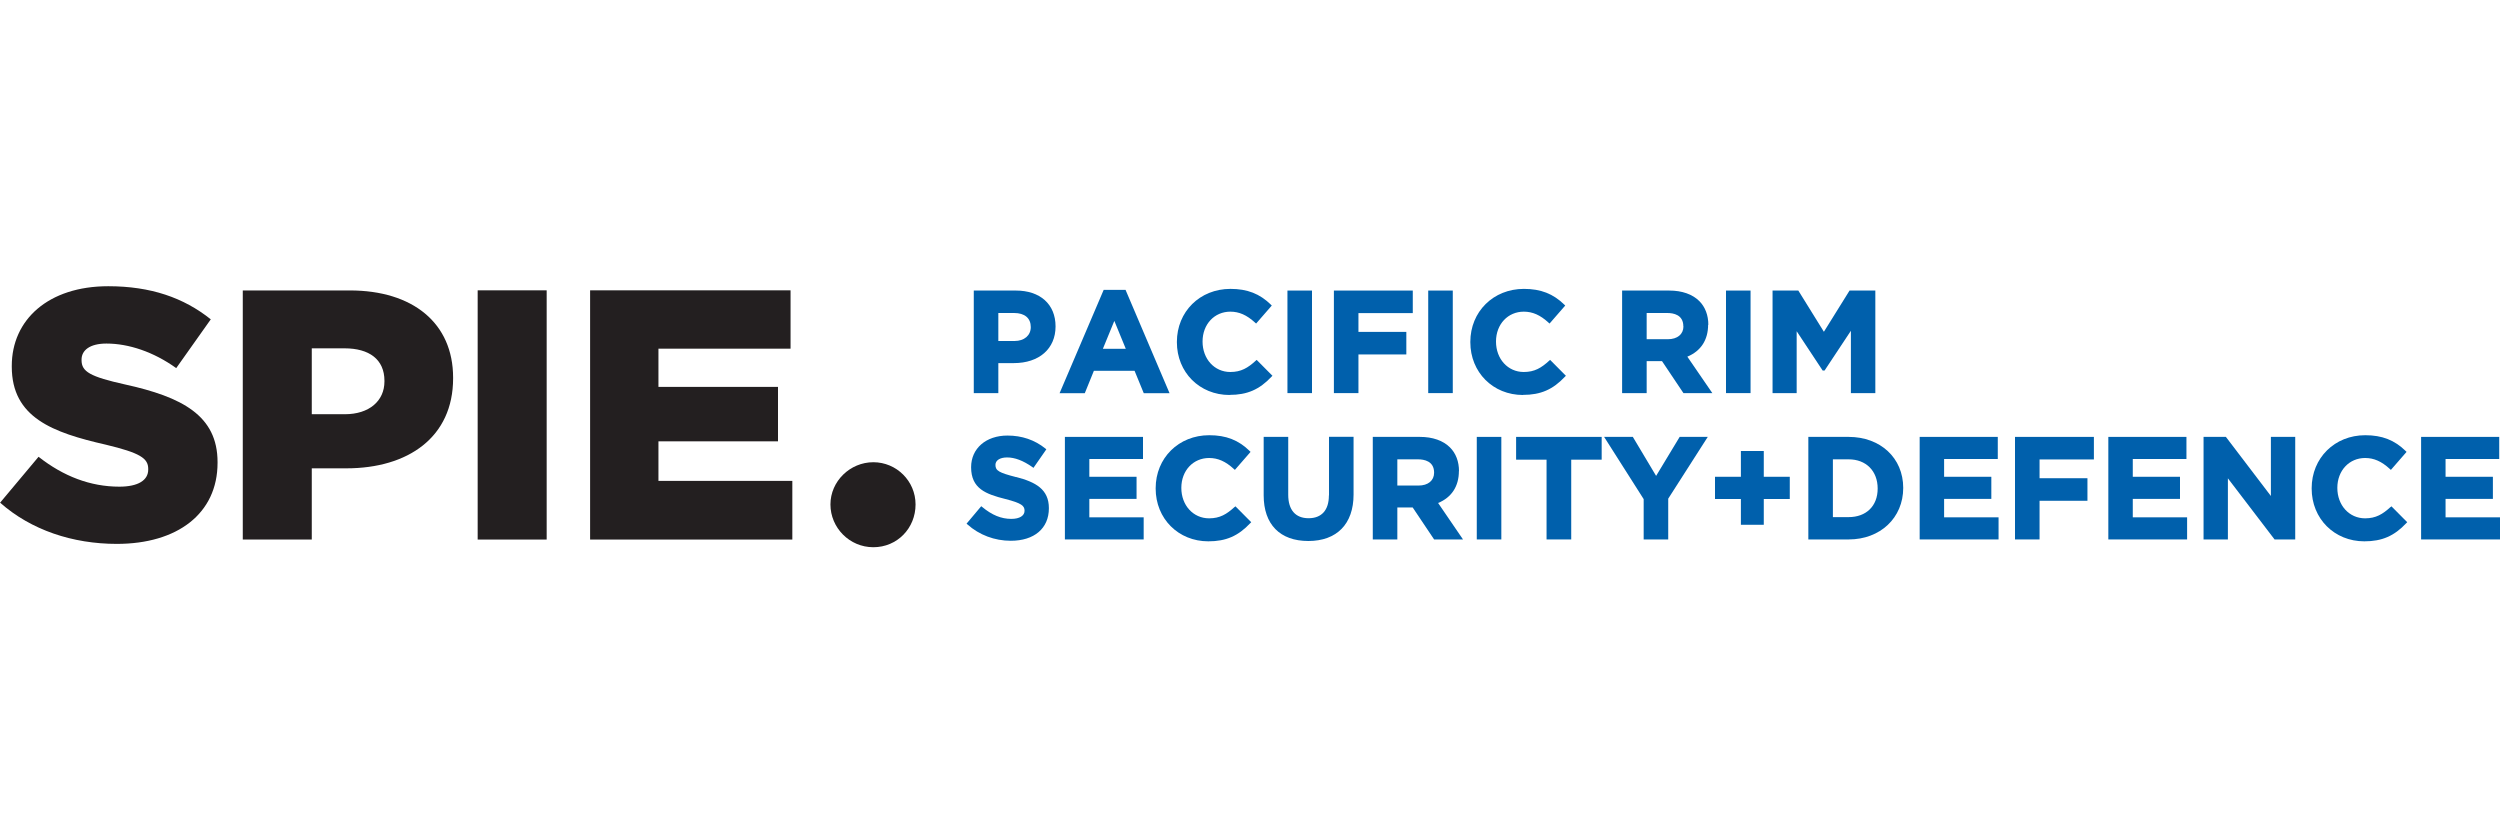 <?xml version="1.0" encoding="UTF-8"?>
<svg id="working_files" data-name="working files" xmlns="http://www.w3.org/2000/svg" viewBox="0 0 225 75">
  <defs>
    <style>
      .cls-1 {
        fill: #0060ac;
      }

      .cls-2 {
        fill: #231f20;
      }
    </style>
  </defs>
  <g>
    <path class="cls-1" d="m91.44,26.15h-3.8v9.23h2.21v-2.7h1.39c2.28,0,3.76-1.29,3.76-3.3s-1.4-3.23-3.57-3.23Zm-1.59,2.02h1.42c.95,0,1.5.46,1.5,1.27,0,.75-.59,1.25-1.46,1.25h-1.46v-2.52Z"/>
    <path class="cls-1" d="m101.31,26.09h-1.98l-3.9,9.14-.07.16h2.27l.82-2.02h3.66l.8,1.95.03.07h2.32l-3.96-9.3Zm.01,5.3h-2.06l1.03-2.51,1.03,2.51Z"/>
    <path class="cls-1" d="m110.66,35.54c1.59,0,2.69-.48,3.78-1.64l.08-.08-1.42-1.43-.08.07c-.71.65-1.32,1.02-2.29,1.02-1.43,0-2.5-1.17-2.5-2.74s1.08-2.69,2.5-2.69c.79,0,1.48.3,2.23.99l.09.08,1.41-1.62-.08-.08c-1-.98-2.12-1.42-3.64-1.42-2.75,0-4.82,2.05-4.82,4.77v.03c0,2.71,2.04,4.75,4.74,4.75Z"/>
    <rect class="cls-1" x="115.87" y="26.15" width="2.21" height="9.23"/>
    <polygon class="cls-1" points="126.57 29.87 122.26 29.87 122.26 28.18 127.15 28.18 127.15 26.15 120.05 26.15 120.05 35.38 122.26 35.38 122.26 31.9 126.57 31.9 126.57 29.87"/>
    <rect class="cls-1" x="128.54" y="26.15" width="2.21" height="9.23"/>
    <path class="cls-1" d="m137.07,35.54c1.59,0,2.69-.48,3.78-1.64l.08-.08-1.42-1.43-.08.07c-.71.65-1.32,1.02-2.29,1.02-1.43,0-2.5-1.17-2.5-2.74s1.08-2.69,2.5-2.69c.79,0,1.48.3,2.23.99l.09.08,1.41-1.62-.08-.08c-1-.98-2.12-1.42-3.64-1.42-2.75,0-4.82,2.05-4.82,4.77v.03c0,2.71,2.04,4.75,4.74,4.75Z"/>
    <path class="cls-1" d="m153.75,29.24c0-.87-.28-1.61-.81-2.14-.62-.62-1.56-.95-2.71-.95h-4.24v9.23h2.21v-2.88h1.38l1.93,2.88h2.6l-2.25-3.28c1.21-.5,1.87-1.5,1.87-2.87Zm-2.24.13c0,.71-.54,1.16-1.41,1.16h-1.9v-2.36h1.86c.54,0,1.44.15,1.44,1.2Z"/>
    <rect class="cls-1" x="155.34" y="26.15" width="2.21" height="9.23"/>
    <polygon class="cls-1" points="164.21 33.35 166.58 29.77 166.58 35.38 168.78 35.38 168.78 26.15 166.46 26.15 164.15 29.86 161.88 26.2 161.85 26.15 159.53 26.15 159.53 35.38 161.7 35.38 161.7 29.81 164.04 33.35 164.21 33.35"/>
    <path class="cls-1" d="m91.45,42.94c-1.55-.4-1.86-.58-1.86-1.1,0-.41.41-.67,1.05-.67.69,0,1.44.28,2.28.87l.09.07,1.16-1.67-.08-.07c-.97-.78-2.12-1.17-3.42-1.17-1.93,0-3.27,1.16-3.27,2.85,0,1.93,1.33,2.42,3.08,2.86,1.49.38,1.73.62,1.73,1.06s-.44.73-1.19.73c-.91,0-1.74-.34-2.62-1.07l-.09-.07-1.32,1.57.08.07c1.06.95,2.45,1.47,3.9,1.47,2.11,0,3.43-1.11,3.43-2.93,0-1.7-1.18-2.35-2.95-2.81Z"/>
    <polygon class="cls-1" points="98.04 44.9 102.29 44.9 102.29 42.91 98.04 42.91 98.04 41.31 102.87 41.31 102.87 39.32 95.84 39.32 95.84 48.55 102.93 48.55 102.93 46.56 98.04 46.56 98.04 44.9"/>
    <path class="cls-1" d="m111.11,45.63c-.71.65-1.32,1.02-2.29,1.02-1.43,0-2.5-1.17-2.5-2.74s1.08-2.69,2.5-2.69c.79,0,1.48.3,2.23.99l.09.08,1.41-1.62-.08-.08c-1-.98-2.12-1.42-3.64-1.42-2.75,0-4.82,2.05-4.82,4.77v.03c0,2.71,2.04,4.75,4.74,4.75,1.59,0,2.69-.48,3.78-1.64l.08-.08-1.42-1.43-.08.07Z"/>
    <path class="cls-1" d="m119.6,44.59c0,1.32-.65,2.05-1.83,2.05s-1.83-.75-1.83-2.11v-5.21h-2.21v5.26c0,2.62,1.47,4.11,4.02,4.11s4.07-1.52,4.07-4.18v-5.2h-2.21v5.27Z"/>
    <path class="cls-1" d="m131.31,42.41c0-.87-.28-1.61-.81-2.14-.62-.62-1.56-.95-2.71-.95h-4.24v9.23h2.21v-2.88h1.38l1.93,2.88h2.6l-2.24-3.28c1.21-.5,1.87-1.5,1.87-2.87Zm-2.24.13c0,.71-.54,1.16-1.41,1.16h-1.9v-2.36h1.86c.54,0,1.45.15,1.45,1.2Z"/>
    <rect class="cls-1" x="132.91" y="39.32" width="2.21" height="9.23"/>
    <polygon class="cls-1" points="136.45 41.37 139.19 41.37 139.19 48.55 141.41 48.55 141.41 41.37 144.15 41.37 144.15 39.32 136.45 39.32 136.45 41.37"/>
    <polygon class="cls-1" points="149.05 42.83 146.99 39.38 146.96 39.32 144.37 39.32 147.93 44.92 147.93 48.55 150.14 48.55 150.14 44.88 153.59 39.49 153.7 39.32 151.17 39.32 149.05 42.83"/>
    <polygon class="cls-1" points="158.74 40.59 156.68 40.59 156.68 42.91 154.35 42.91 154.35 44.91 156.68 44.91 156.68 47.23 158.74 47.23 158.74 44.91 161.08 44.91 161.08 42.91 158.74 42.91 158.74 40.59"/>
    <path class="cls-1" d="m166.38,39.32h-3.63v9.23h3.63c2.84,0,4.91-1.94,4.91-4.64s-2.06-4.59-4.91-4.59Zm-1.42,2.02h1.42c1.56,0,2.61,1.04,2.61,2.63s-1.05,2.57-2.61,2.57h-1.42v-5.2Z"/>
    <polygon class="cls-1" points="174.97 44.9 179.22 44.9 179.22 42.91 174.97 42.91 174.97 41.31 179.8 41.31 179.8 39.32 172.77 39.32 172.77 48.55 179.87 48.55 179.87 46.56 174.97 46.56 174.97 44.9"/>
    <polygon class="cls-1" points="181.35 48.55 183.56 48.55 183.56 45.07 187.87 45.07 187.87 43.04 183.56 43.04 183.56 41.35 188.45 41.35 188.45 39.32 181.35 39.32 181.35 48.55"/>
    <polygon class="cls-1" points="191.95 44.9 196.2 44.9 196.2 42.91 191.95 42.91 191.95 41.31 196.78 41.31 196.78 39.32 189.75 39.32 189.75 48.55 196.84 48.55 196.84 46.56 191.95 46.56 191.95 44.9"/>
    <polygon class="cls-1" points="204.38 44.64 200.36 39.36 200.33 39.32 198.32 39.32 198.32 48.55 200.51 48.55 200.51 43.05 204.68 48.51 204.71 48.55 206.57 48.55 206.57 39.32 204.38 39.32 204.38 44.64"/>
    <path class="cls-1" d="m215.15,45.63c-.71.65-1.32,1.02-2.29,1.02-1.43,0-2.5-1.17-2.5-2.74s1.08-2.69,2.5-2.69c.79,0,1.48.3,2.23.99l.09.08,1.41-1.62-.08-.08c-1-.98-2.12-1.42-3.64-1.42-2.75,0-4.82,2.05-4.82,4.77v.03c0,2.71,2.04,4.75,4.74,4.75,1.59,0,2.69-.48,3.78-1.64l.08-.08-1.42-1.43-.08.07Z"/>
    <polygon class="cls-1" points="220.1 46.56 220.1 44.9 224.36 44.9 224.36 42.91 220.1 42.91 220.1 41.31 224.93 41.31 224.93 39.32 217.9 39.32 217.9 48.55 225 48.55 225 46.56 220.1 46.56"/>
  </g>
  <g>
    <polygon class="cls-2" points="53.11 48.56 71.31 48.56 71.31 43.28 59.26 43.28 59.26 39.72 70.02 39.72 70.02 34.82 59.26 34.82 59.26 31.38 71.15 31.38 71.15 26.13 53.11 26.13 53.11 48.56"/>
    <path class="cls-2" d="m82.4,45.4c0-2.1-1.71-3.8-3.8-3.8s-3.86,1.71-3.86,3.8,1.71,3.85,3.86,3.85,3.8-1.71,3.8-3.85"/>
    <path class="cls-2" d="m10.51,48.95c5.45,0,9.07-2.72,9.07-7.3v-.06c0-4.2-3.2-5.86-8.33-6.99-3.14-.7-3.91-1.15-3.91-2.18v-.06c0-.83.74-1.44,2.24-1.44,1.99,0,4.23.74,6.28,2.21l3.11-4.39c-2.44-1.95-5.41-2.98-9.23-2.98-5.38,0-8.68,3.01-8.68,7.17v.07c0,4.58,3.68,5.93,8.46,7.02,3.08.74,3.82,1.22,3.82,2.18v.06c0,.96-.9,1.54-2.6,1.54-2.6,0-5.03-.93-7.27-2.69l-3.46,4.13c2.79,2.47,6.54,3.71,10.51,3.71"/>
    <path class="cls-2" d="m28.06,37.28v-5.93h2.95c2.21,0,3.59.99,3.59,2.92v.06c0,1.76-1.38,2.95-3.56,2.95h-2.98Zm-6.21,11.28h6.21v-6.41h3.11c5.55,0,9.61-2.79,9.61-8.1v-.06c0-4.93-3.65-7.85-9.29-7.85h-9.64v22.43Z"/>
    <rect class="cls-2" x="42.99" y="26.13" width="6.21" height="22.43"/>
  </g>
</svg>